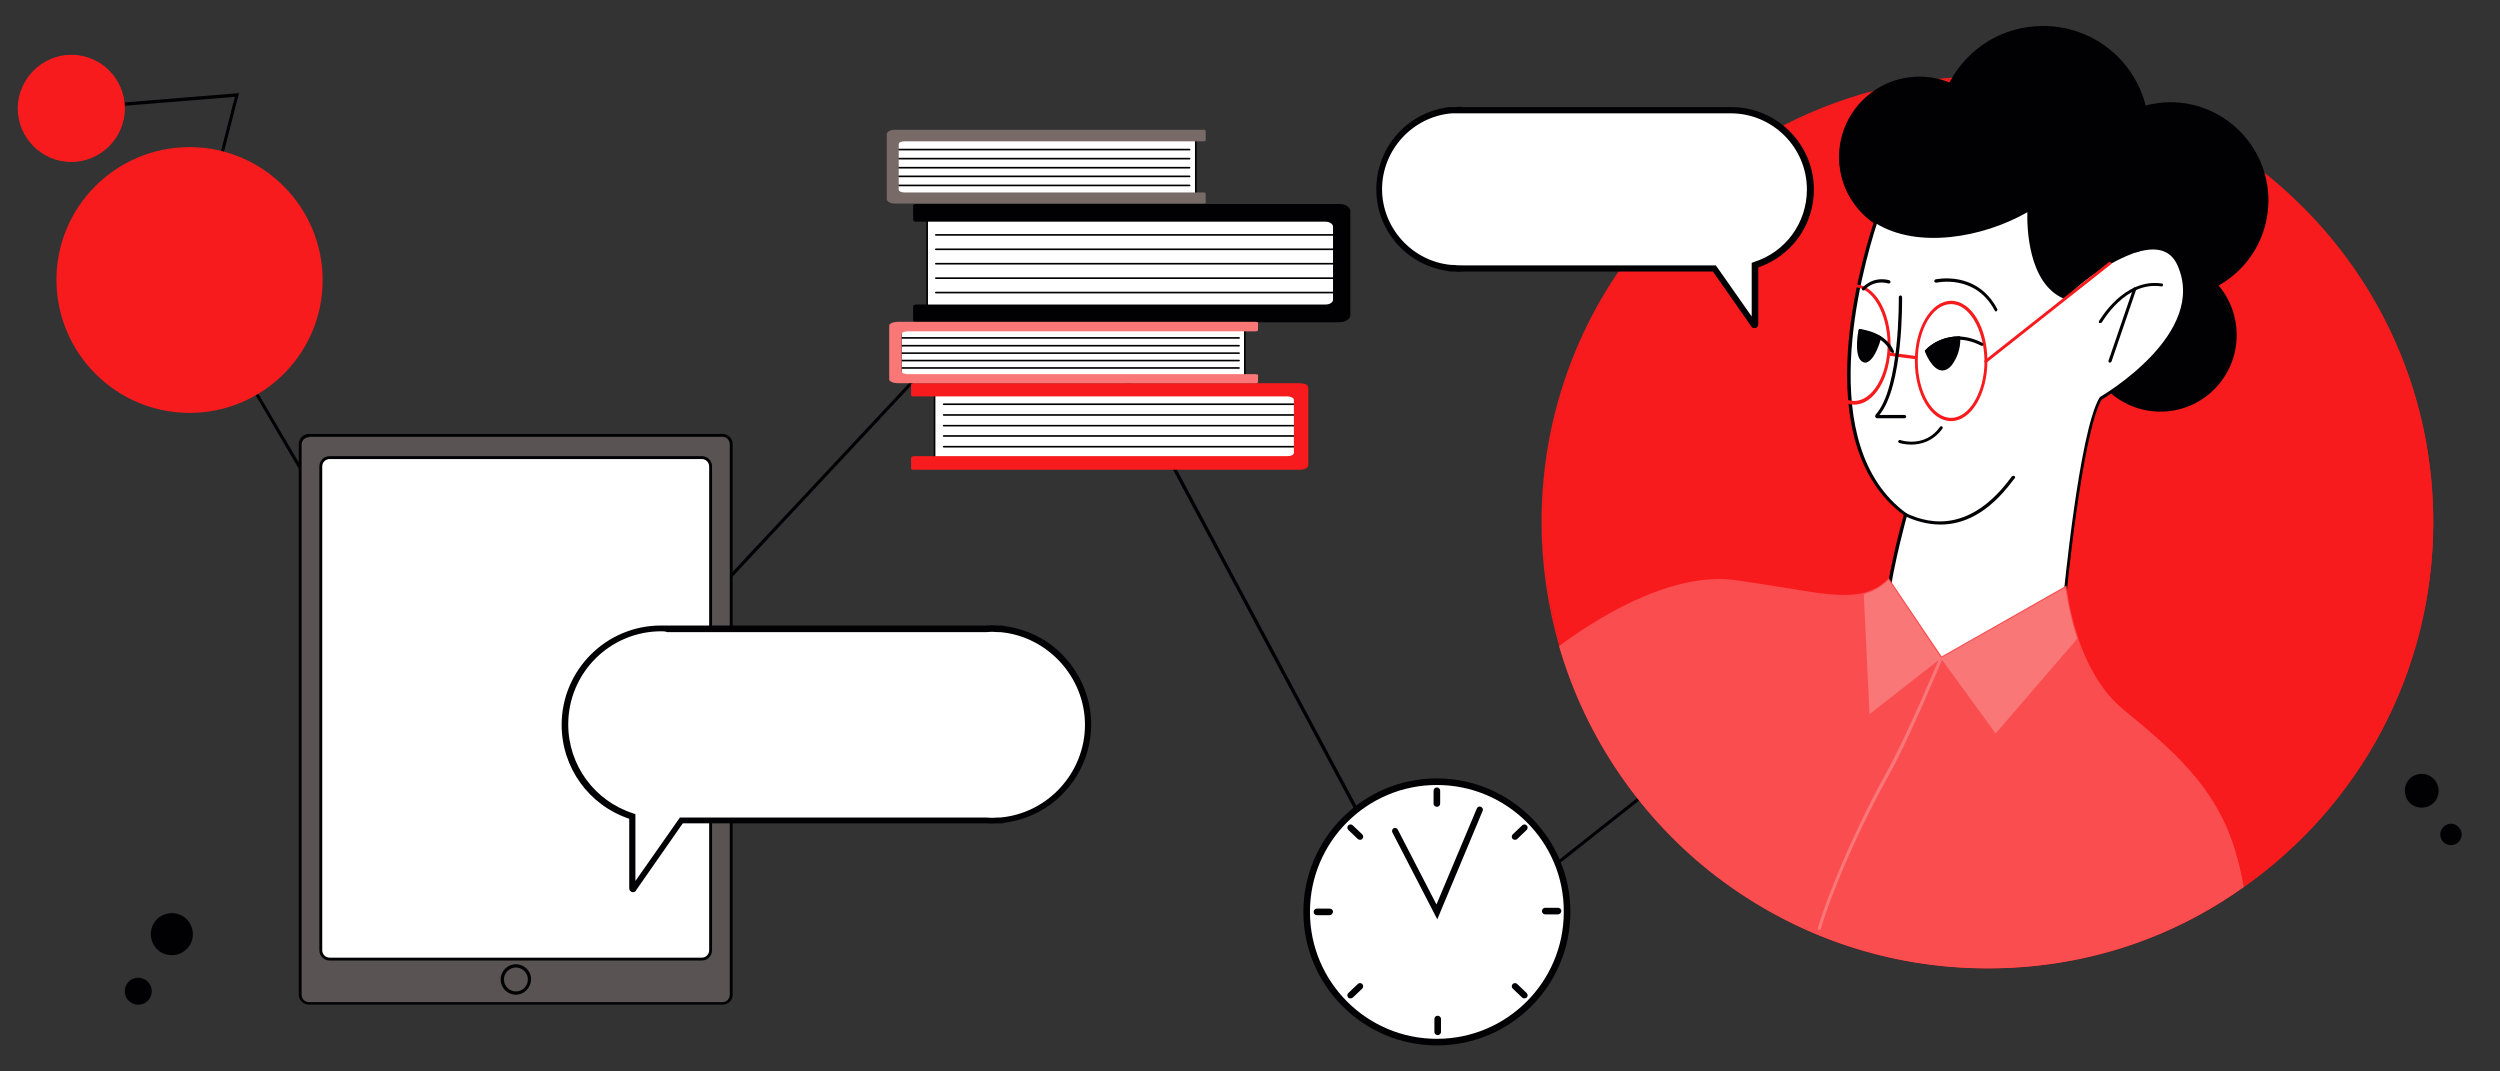 <?xml version="1.0" encoding="UTF-8"?> <!-- Generator: Adobe Illustrator 21.1.0, SVG Export Plug-In . SVG Version: 6.00 Build 0) --> <svg xmlns="http://www.w3.org/2000/svg" xmlns:xlink="http://www.w3.org/1999/xlink" id="Layer_1" x="0px" y="0px" viewBox="0 0 606.7 260" style="enable-background:new 0 0 606.7 260;" xml:space="preserve"><rect x="0" y="0" width="606.7" height="260" fill="#333333" stroke="none"/> <style type="text/css"> .st0{fill:#010103;} .st1{clip-path:url(#SVGID_2_);fill:#595453;} .st2{clip-path:url(#SVGID_2_);fill:#010103;} .st3{clip-path:url(#SVGID_2_);fill:#FFFFFF;} .st4{clip-path:url(#SVGID_2_);fill:#F71B1D;} .st5{clip-path:url(#SVGID_2_);fill:#FA4D50;} .st6{clip-path:url(#SVGID_2_);fill:#FA7778;} .st7{clip-path:url(#SVGID_2_);fill:#776A67;} </style> <polygon class="st0" points="348.4,233.3 254.6,57.7 122.7,198.9 122.4,198.5 45.6,68 57,23.5 17.4,26.7 17.3,25.9 58,22.6 46.4,67.9 122.8,197.6 254.8,56.4 255.1,56.9 348.7,232.1 489.1,121.1 489.6,121.7 "></polygon> <g> <defs> <rect id="SVGID_1_" x="-46.7" y="-20" width="700" height="300"></rect> </defs> <clipPath id="SVGID_2_"> <use xlink:href="#SVGID_1_" style="overflow:visible;"></use> </clipPath> <path class="st1" d="M175.4,243.5H75c-1.2,0-2.1-1-2.1-2.1V107.8c0-1.2,1-2.1,2.1-2.1h100.3c1.2,0,2.1,1,2.1,2.1v133.5 C177.5,242.5,176.5,243.5,175.4,243.5"></path> <path class="st2" d="M175.4,243.8H75c-1.4,0-2.5-1.1-2.5-2.5V107.8c0-1.4,1.1-2.5,2.5-2.5h100.3c1.4,0,2.5,1.1,2.5,2.5v133.5 C177.9,242.7,176.7,243.8,175.4,243.8 M75,106.1c-1,0-1.8,0.8-1.8,1.8v133.5c0,1,0.8,1.8,1.8,1.8h100.3c1,0,1.8-0.8,1.8-1.8V107.8 c0-1-0.8-1.8-1.8-1.8H75z"></path> <path class="st3" d="M170.3,232.7H80c-1.2,0-2.1-1-2.1-2.1V113.2c0-1.2,1-2.1,2.1-2.1h90.3c1.2,0,2.1,1,2.1,2.1v117.4 C172.5,231.7,171.5,232.7,170.3,232.7"></path> <path class="st2" d="M170.3,233.1H80c-1.4,0-2.5-1.1-2.5-2.5V113.2c0-1.4,1.1-2.5,2.5-2.5h90.3c1.4,0,2.5,1.1,2.5,2.5v117.4 C172.8,232,171.7,233.1,170.3,233.1 M80,111.4c-1,0-1.8,0.8-1.8,1.8v117.4c0,1,0.8,1.8,1.8,1.8h90.3c1,0,1.8-0.8,1.8-1.8V113.2 c0-1-0.8-1.8-1.8-1.8H80z"></path> <path class="st1" d="M128.5,237.7c0,1.8-1.5,3.3-3.3,3.3s-3.3-1.5-3.3-3.3c0-1.8,1.5-3.3,3.3-3.3S128.5,235.9,128.5,237.7"></path> <path class="st2" d="M125.2,241.4c-2,0-3.7-1.6-3.7-3.7c0-2,1.6-3.7,3.7-3.7c2,0,3.7,1.6,3.7,3.7 C128.8,239.7,127.2,241.4,125.2,241.4 M125.2,234.8c-1.6,0-2.9,1.3-2.9,2.9c0,1.6,1.3,2.9,2.9,2.9c1.6,0,2.9-1.3,2.9-2.9 C128.1,236.1,126.8,234.8,125.2,234.8"></path> <path class="st3" d="M242.8,152.5L242.8,152.5l-0.7-0.1c-0.5,0-0.9,0-1.4,0s-0.9,0-1.4,0h-77.5c-0.5,0-0.9,0-1.4,0 c-12.9,0-23.4,10.5-23.4,23.4c0,10.5,6.9,19.3,16.4,22.3v17.5c0,0.2,0.2,0.3,0.3,0.1l11.6-16.5h74c0.5,0,0.9,0,1.4,0s0.9,0,1.4,0 h0.7v0c11.9-1,21.3-11.1,21.3-23.3S254.8,153.5,242.8,152.5"></path> <path class="st2" d="M153.7,216.5c-0.1,0-0.2,0-0.3,0c-0.4-0.1-0.7-0.5-0.7-0.9v-16.9c-9.8-3.3-16.4-12.4-16.4-22.8 c0-13.3,10.8-24.1,24.1-24.1c0.4,0,0.9,0,1.4,0h77.5c1-0.1,1.8-0.1,2.8,0h1.4v0.1c5.7,0.7,11,3.3,14.9,7.6 c4.1,4.5,6.4,10.3,6.4,16.3c0,6.1-2.3,11.9-6.4,16.3c-3.9,4.3-9.2,6.9-14.9,7.6v0.1h-1.4c-1,0.1-1.8,0.1-2.8,0h-73.6l-11.3,16.2 C154.3,216.3,154,216.5,153.7,216.5 M160.5,153.2c-12.5,0-22.6,10.1-22.6,22.6c0,9.9,6.4,18.6,15.8,21.6l0.5,0.2v16.2l10.8-15.4 l74.4,0c1,0.1,1.7,0.1,2.7,0l0.6,0c11.6-1,20.6-10.9,20.6-22.5c0-11.6-9.1-21.5-20.6-22.5l-0.6,0c-1-0.1-1.7-0.1-2.7,0l0,0l-77.5,0 C161.4,153.2,160.9,153.2,160.5,153.2"></path> <path class="st4" d="M590.5,126.8c0,36.6-18.2,69-46,88.5c-17.6,12.3-38.9,19.6-62,19.6c-49.2,0-90.8-32.9-103.8-77.9 c-2.8-9.6-4.3-19.7-4.3-30.1c0-59.7,48.4-108.1,108.1-108.1C542.1,18.7,590.5,67.1,590.5,126.8"></path> <path class="st4" d="M482.4,235c-23.9,0-46.6-7.7-65.6-22.1c-18.4-14-32-33.9-38.4-56c-2.8-9.8-4.3-19.9-4.3-30.2 c0-28.9,11.3-56.1,31.7-76.5c20.4-20.4,47.6-31.7,76.5-31.7c28.9,0,56.1,11.3,76.5,31.7c20.4,20.4,31.7,47.6,31.7,76.5 c0,17.7-4.4,35.2-12.6,50.7c-8,15-19.6,28.1-33.5,37.9C526.3,228.3,504.8,235,482.4,235 M482.4,18.9 c-59.5,0-107.9,48.4-107.9,107.9c0,10.2,1.4,20.3,4.2,30.1c13.3,45.8,55.9,77.8,103.6,77.8c22.3,0,43.7-6.8,61.9-19.5 c28.8-20.2,46-53.2,46-88.3C590.3,67.3,541.9,18.9,482.4,18.9"></path> <path class="st2" d="M550,48.7c0-13-10.5-23.5-23.5-23.5c-2.2,0-4.3,0.3-6.3,0.9c-2.7-11.1-12.7-19.4-24.6-19.4 c-9.8,0-18.3,5.6-22.5,13.8c-2.3-1-4.8-1.5-7.5-1.5c-10.6,0-19.2,8.6-19.2,19.2c0,10.6,8.6,19.2,19.2,19.2c5.4,0,10.3-2.3,13.8-5.9 c4.4,3.7,10,5.9,16.2,5.9c3,0,5.9-0.5,8.5-1.5c1.5,4.7,4.5,8.8,8.4,11.7c-4,3.3-6.5,8.3-6.5,13.9c0,10,8.1,18.1,18.1,18.1 c10,0,18.1-8.1,18.1-18.1c0-4.7-1.8-8.9-4.7-12.1C545.1,65.3,550,57.6,550,48.7"></path> <path class="st2" d="M524.3,99.9c-10.2,0-18.5-8.3-18.5-18.5c0-5.3,2.3-10.4,6.3-13.9c-3.8-2.9-6.5-6.8-8-11.3 c-2.7,0.9-5.5,1.4-8.3,1.4c-5.9,0-11.6-2-16.2-5.8c-3.7,3.7-8.6,5.8-13.8,5.8c-10.8,0-19.5-8.8-19.5-19.5 c0-10.8,8.8-19.5,19.5-19.5c2.5,0,5,0.5,7.3,1.4c4.5-8.5,13.1-13.7,22.7-13.7c11.8,0,22,7.9,24.9,19.3c2-0.5,4-0.8,6-0.8 c13.1,0,23.8,10.7,23.8,23.8c0,8.6-4.6,16.5-12.1,20.7c2.9,3.4,4.4,7.6,4.4,12C542.8,91.6,534.5,99.9,524.3,99.9 M504.5,55.3 l0.1,0.4c1.5,4.6,4.3,8.6,8.3,11.5l0.4,0.3l-0.4,0.3c-4,3.4-6.4,8.4-6.4,13.6c0,9.8,8,17.8,17.8,17.8c9.8,0,17.8-8,17.8-17.8 c0-4.4-1.6-8.6-4.6-11.9l-0.3-0.4l0.4-0.2c7.5-4,12.1-11.8,12.1-20.3c0-12.7-10.4-23.1-23.1-23.1c-2.1,0-4.2,0.3-6.2,0.8l-0.4,0.1 l-0.1-0.4c-2.7-11.2-12.7-19.1-24.2-19.1c-9.4,0-17.9,5.2-22.2,13.6l-0.2,0.3l-0.3-0.1c-2.3-1-4.8-1.5-7.4-1.5 c-10.4,0-18.8,8.4-18.8,18.8c0,10.4,8.4,18.8,18.8,18.8c5.2,0,10-2,13.5-5.8l0.2-0.3l0.3,0.2c4.5,3.7,10.1,5.8,16,5.8 c2.9,0,5.7-0.5,8.4-1.5L504.5,55.3z"></path> <path class="st3" d="M509.8,96.7c-5,8.4-8.8,49.5-8.8,49.5s-11.2,18.9-26.9,21.5c-15.7,2.6-16.4-20.2-16.1-21.7 c1.5-10.3,4.5-21.1,4.5-21.1c-22.7-16.6-11.5-58-7.2-71.1c0.8-2.6,1.4-4,1.4-4s9-20.2,25.2-22.8c38.1-6.1,36.6,33.9,36.6,33.9 c0.3-0.1,0.7-0.2,1-0.3c0,0,0,0,0,0c3.9-0.9,7.3-0.3,9.1,3.4C536.7,81.3,509.8,96.7,509.8,96.7"></path> <path class="st2" d="M471.7,168.3c-3.1,0-5.8-1.1-8-3.2c-6-5.9-6.3-18-6.2-19.2c1.3-9.3,4-19.2,4.5-20.9 c-9.7-7.2-14.3-19.7-13.7-37c0.5-14,4.3-27.5,6.5-34.3c0.8-2.5,1.4-4,1.4-4.1c0.1-0.2,9.3-20.5,25.5-23.1c11.1-1.8,20,0.2,26.3,5.8 c10.2,9,10.7,24.9,10.7,28c0.2,0,0.3-0.1,0.5-0.1c0,0,0.1,0,0.1,0c4.7-1.1,7.9,0.1,9.5,3.6c3.4,7.2,1.2,15.3-6.4,23.3 c-5.3,5.6-11.6,9.4-12.4,9.9c-4.8,8.4-8.7,48.9-8.7,49.3l0,0.1l0,0.1c-0.1,0.2-11.5,19.1-27.2,21.7 C473.3,168.2,472.5,168.3,471.7,168.3 M457,49.9c0,0-0.6,1.5-1.4,4c-4,12.4-15.5,54.2,7.1,70.7l0.2,0.2l-0.1,0.3 c0,0.1-3.1,10.9-4.5,21c-0.2,1.1,0.2,12.9,5.9,18.5c2.6,2.5,5.8,3.4,9.8,2.8c14.9-2.4,25.8-20,26.6-21.3c0.3-2.6,4-41.3,8.9-49.6 l0.1-0.1l0.1-0.1c0.3-0.2,26.5-15.4,18.6-32.2c-1.5-3.1-4.4-4.2-8.6-3.2l0,0l-0.1,0c-0.3,0.1-0.6,0.2-1,0.3l-0.5,0.1l0-0.5 c0-0.2,0.6-18.2-10.4-27.9c-6.2-5.5-14.8-7.4-25.7-5.6C466.1,29.8,457.1,49.7,457,49.9 M501,146.2L501,146.2L501,146.2z"></path> <path class="st2" d="M519.4,60.6C508.5,64,501,72.1,501,72.1c-9.7-4.1-8.6-21.3-8.6-21.3c-11.4,6.7-27.5,9.1-37.1,3 c0.8-2.6,1.4-4,1.4-4s9-20.2,25.2-22.8c38.1-6.1,36.6,33.9,36.6,33.9C518.7,60.7,519,60.6,519.4,60.6"></path> <path class="st2" d="M501.1,72.6l-0.2-0.1c-8.8-3.7-9-17.6-8.9-21c-10.8,6.2-26.8,9-36.9,2.6l-0.2-0.2l0.1-0.3 c0.8-2.5,1.4-4,1.4-4.1c0.1-0.2,9.3-20.5,25.5-23.1c11.1-1.8,20,0.2,26.3,5.8c10.2,9,10.7,24.9,10.7,28c0.2-0.1,0.4-0.1,0.5-0.1 l0.2,0.7c-10.7,3.4-18.2,11.4-18.2,11.5L501.1,72.6z M492.8,50.1l0,0.7c0,0.2-0.9,16.7,8.1,20.8c1.2-1.2,7.9-7.8,17.1-11 c0-2,0-18.5-10.4-27.7c-6.2-5.5-14.8-7.4-25.7-5.6c-15.8,2.5-24.8,22.4-24.9,22.6c0,0-0.5,1.4-1.3,3.7c10.1,6.1,25.9,3.1,36.5-3.1 L492.8,50.1z"></path> <path class="st4" d="M450,98.2c-4.9,0-8.8-6.5-8.8-14.6s4-14.6,8.8-14.6c4.9,0,8.8,6.5,8.8,14.6S454.8,98.2,450,98.2 M450,69.7 c-4.5,0-8.1,6.2-8.1,13.8c0,7.6,3.6,13.8,8.1,13.8c4.4,0,8.1-6.2,8.1-13.8C458,76,454.4,69.7,450,69.7"></path> <path class="st4" d="M473.5,102.2c-4.9,0-8.8-6.5-8.8-14.6s4-14.6,8.8-14.6c4.9,0,8.8,6.5,8.8,14.6S478.3,102.2,473.5,102.2 M473.5,73.8c-4.5,0-8.1,6.2-8.1,13.8c0,7.6,3.6,13.8,8.1,13.8c4.4,0,8.1-6.2,8.1-13.8C481.5,80,477.9,73.8,473.5,73.8"></path> <rect x="461.3" y="82.8" transform="matrix(0.131 -0.991 0.991 0.131 315.966 532.64)" class="st4" width="0.8" height="6.8"></rect> <path class="st4" d="M481.9,88c-0.1,0-0.2,0-0.3-0.1c-0.1-0.2-0.1-0.4,0.1-0.5l30.1-23.8c0.2-0.1,0.4-0.1,0.5,0.1 c0.1,0.2,0.1,0.4-0.1,0.5l-30.1,23.8C482.1,87.9,482,88,481.9,88"></path> <path class="st2" d="M462.2,101.5h-6.6c-0.2,0-0.4-0.1-0.5-0.3c-0.1-0.2,0-0.4,0.1-0.6c5.9-6.5,5.6-28.2,5.6-28.5 c0-0.2,0.2-0.4,0.4-0.4h0c0.2,0,0.4,0.2,0.4,0.4c0,0.9,0.3,21.5-5.5,28.6h6.1c0.2,0,0.4,0.2,0.4,0.4 C462.6,101.3,462.4,101.5,462.2,101.5"></path> <path class="st2" d="M463.8,107.9c-1.7,0-2.8-0.4-2.9-0.4c-0.2-0.1-0.3-0.3-0.2-0.5c0.1-0.2,0.3-0.3,0.5-0.2c0.2,0.1,6,1.9,9.6-3.2 c0.1-0.2,0.4-0.2,0.5-0.1c0.2,0.1,0.2,0.4,0.1,0.5C469.1,107.2,466,107.9,463.8,107.9"></path> <path class="st2" d="M467.5,85.6c-0.1,0-0.2,0-0.2-0.1c-0.2-0.1-0.2-0.4,0-0.5c0.1-0.1,5.3-6.1,13.8-1.8c0.2,0.1,0.3,0.3,0.2,0.5 c-0.1,0.2-0.3,0.3-0.5,0.2c-7.9-4-12.7,1.4-12.9,1.6C467.7,85.5,467.6,85.6,467.5,85.6"></path> <path class="st2" d="M475.4,82c0,0,0.3,2.7-1.5,5.6c-3.4,5.4-6.4-2.4-6.4-2.4S469.9,82.2,475.4,82"></path> <path class="st2" d="M471.4,89.9c-0.1,0-0.1,0-0.2,0c-2.4-0.2-4-4.4-4-4.5l-0.1-0.2l0.1-0.2c0.1-0.1,2.5-3.1,8.1-3.4l0.4,0l0,0.4 c0,0.1,0.3,2.9-1.5,5.8C473.4,89.2,472.4,89.9,471.4,89.9 M468,85.3c0.5,1.2,1.8,3.7,3.3,3.8c0.8,0.1,1.5-0.5,2.3-1.7 c1.3-2.1,1.4-4.2,1.4-5C470.7,82.7,468.5,84.7,468,85.3"></path> <path class="st2" d="M459.2,85.6c-0.1,0-0.3-0.1-0.4-0.2c-1.7-4.1-7.4-4.8-7.4-4.8c-0.2,0-0.4-0.2-0.3-0.4c0-0.2,0.2-0.4,0.4-0.3 c0.3,0,6.2,0.7,8.1,5.3c0.1,0.2,0,0.4-0.2,0.5C459.3,85.6,459.3,85.6,459.2,85.6"></path> <path class="st2" d="M451.6,80.2c-0.1,0-0.1,0-0.2,0.1c-0.2,0.9-1,6.5,0.9,7.2c2,0.7,3.6-4.7,3.9-5.5c0-0.1,0-0.1-0.1-0.2 L451.6,80.2z"></path> <path class="st2" d="M452.7,88c-0.2,0-0.3,0-0.5-0.1c-2.2-0.8-1.5-6.1-1.2-7.7c0-0.1,0.1-0.3,0.2-0.3c0.1-0.1,0.3-0.1,0.4,0 l4.6,1.6c0.3,0.1,0.4,0.4,0.3,0.6c-0.3,1.1-1.5,4.9-3.2,5.7C453.2,87.9,453,88,452.7,88 M451.8,80.6c-0.5,2.9-0.4,6.1,0.7,6.5 c0.2,0.1,0.4,0.1,0.6,0c1.1-0.5,2.1-3,2.7-5L451.8,80.6z M455.9,81.9C455.9,81.9,455.9,81.9,455.9,81.9 C455.9,81.9,455.9,81.9,455.9,81.9"></path> <path class="st2" d="M484.4,75.6c-0.1,0-0.3-0.1-0.3-0.2c-4.7-9-14.1-6.8-14.2-6.8c-0.2,0-0.4-0.1-0.5-0.3c0-0.2,0.1-0.4,0.3-0.5 c0.1,0,10-2.3,15,7.2c0.1,0.2,0,0.4-0.2,0.5C484.5,75.6,484.5,75.6,484.4,75.6"></path> <path class="st2" d="M452.2,70.5c-0.1,0-0.2,0-0.2-0.1c-0.2-0.1-0.2-0.4-0.1-0.5c0,0,2.4-3,6.6-1.9c0.2,0.1,0.3,0.3,0.3,0.5 c-0.1,0.2-0.3,0.3-0.5,0.3c-3.7-1-5.8,1.5-5.8,1.6C452.4,70.4,452.3,70.5,452.2,70.5"></path> <path class="st3" d="M488.6,115.9c-0.4,0.1-10.2,16.8-26.2,9"></path> <path class="st2" d="M470.9,127.3c-3.2,0-6.2-0.9-8.7-2.1c-0.2-0.1-0.3-0.3-0.2-0.5c0.1-0.2,0.3-0.3,0.5-0.2 c6.4,3.1,15.9,4.2,25.3-8.3c0.4-0.6,0.5-0.7,0.7-0.7c0.2-0.1,0.4,0,0.5,0.2c0.1,0.2,0,0.3-0.1,0.4c-0.1,0.1-0.2,0.3-0.4,0.5 C482.4,124.8,476.3,127.3,470.9,127.3 M488.7,116.2L488.7,116.2L488.7,116.2z"></path> <path class="st3" d="M509.7,78c0,0,5.7-10.3,14.8-8.9"></path> <path class="st2" d="M509.7,78.4c-0.1,0-0.1,0-0.2,0c-0.2-0.1-0.2-0.3-0.1-0.5c0.1-0.1,6-10.5,15.2-9.1c0.2,0,0.4,0.2,0.3,0.4 c0,0.2-0.2,0.4-0.4,0.3c-8.7-1.3-14.3,8.6-14.4,8.7C510,78.3,509.9,78.4,509.7,78.4"></path> <line class="st3" x1="512" y1="87.6" x2="518" y2="70.1"></line> <path class="st2" d="M512,88c0,0-0.1,0-0.1,0c-0.2-0.1-0.3-0.3-0.2-0.5l6-17.5c0.1-0.2,0.3-0.3,0.5-0.2c0.2,0.1,0.3,0.3,0.2,0.5 l-6,17.5C512.3,87.9,512.2,88,512,88"></path> <path class="st5" d="M544.4,215.3c-17.6,12.3-38.9,19.6-62,19.6c-49.2,0-90.8-32.9-103.8-77.9c7.7-5.8,26.4-18.2,42.6-15.9 c15.5,2.1,24.6,4.7,31,3.1c2.3-0.6,4.3-1.6,6.1-3.4l12.8,19l30.2-17.1c0,0,0.5,5.7,2.8,12.4c2,6,5.4,12.8,10.9,17.3 c11.8,9.7,22.4,18.4,27.3,34.2C543.2,209.4,543.9,212.3,544.4,215.3"></path> <path class="st5" d="M482.4,235c-23.9,0-46.6-7.7-65.6-22.1c-18.4-14-32-33.9-38.4-56l0-0.1l0.1-0.1c7.4-5.5,26.4-18.2,42.7-15.9 c4.4,0.6,8.4,1.3,11.8,1.8c8.8,1.5,14.6,2.4,19.2,1.3c2.3-0.6,4.2-1.6,6-3.4l0.2-0.2l0.1,0.2l12.7,18.8l30.3-17.2l0,0.3 c0,0.1,0.6,5.7,2.8,12.4c2.6,7.6,6.2,13.4,10.8,17.2l0.1,0.1c11.5,9.5,22.4,18.4,27.2,34.2c0.8,2.6,1.5,5.6,2.1,8.8l0,0.1l-0.1,0.1 C526.3,228.3,504.8,235,482.4,235 M378.8,157c13.3,45.7,55.9,77.7,103.6,77.7c22.3,0,43.6-6.7,61.8-19.5c-0.6-3.1-1.3-6-2.1-8.6 c-4.8-15.7-15.1-24.2-27.1-34l-0.1-0.1c-4.7-3.8-8.3-9.7-10.9-17.4c-2-5.9-2.7-11-2.8-12.2L471.1,160l-12.8-19 c-1.8,1.7-3.7,2.7-6,3.3c-4.7,1.1-10.5,0.2-19.3-1.3c-3.5-0.6-7.4-1.2-11.8-1.8C405,139,386.3,151.4,378.8,157"></path> <path class="st6" d="M458.3,140.7l12.8,19l-17.4,13.6l-1.4-29.1C454.5,143.6,456.5,142.5,458.3,140.7"></path> <path class="st6" d="M504.1,155l-19.8,23l-13.3-18.3l30.2-17.1C501.3,142.6,501.9,148.3,504.1,155"></path> <path class="st6" d="M441.9,225.6l-0.8,0c0.1-1.4,6.1-19.1,16.8-38.3c5-9,12.7-27.5,12.8-27.7l0.7,0.3c-0.1,0.2-7.8,18.8-12.8,27.8 C448.1,206.4,441.9,224.3,441.9,225.6"></path> <path class="st4" d="M78.1,67.9C78.1,85.6,63.7,100,46,100c-17.7,0-32.1-14.4-32.1-32.1S28.3,35.9,46,35.9 C63.7,35.9,78.1,50.2,78.1,67.9"></path> <path class="st4" d="M46,100.2c-17.8,0-32.3-14.5-32.3-32.3S28.2,35.7,46,35.7s32.3,14.5,32.3,32.3S63.8,100.2,46,100.2 M46,36 c-17.6,0-31.9,14.3-31.9,31.9S28.4,99.8,46,99.8c17.6,0,31.9-14.3,31.9-31.9S63.6,36,46,36"></path> <path class="st4" d="M30.2,26.3c0,7.1-5.8,12.9-12.9,12.9S4.5,33.4,4.5,26.3c0-7.1,5.8-12.9,12.9-12.9S30.2,19.2,30.2,26.3"></path> <path class="st4" d="M17.3,39.3c-7.2,0-13-5.9-13-13s5.9-13,13-13c7.2,0,13,5.9,13,13S24.5,39.3,17.3,39.3 M17.3,13.6 c-7,0-12.7,5.7-12.7,12.7c0,7,5.7,12.7,12.7,12.7c7,0,12.7-5.7,12.7-12.7C30,19.3,24.3,13.6,17.3,13.6"></path> <path class="st3" d="M380.3,221.3c0,17.5-14.1,31.6-31.6,31.6c-17.5,0-31.6-14.1-31.6-31.6c0-17.5,14.1-31.6,31.6-31.6 C366.2,189.7,380.3,203.9,380.3,221.3"></path> <path class="st2" d="M348.7,253.7c-17.8,0-32.4-14.5-32.4-32.4c0-17.8,14.5-32.4,32.4-32.4c17.8,0,32.4,14.5,32.4,32.4 C381.1,239.2,366.6,253.7,348.7,253.7 M348.7,190.5c-17,0-30.8,13.8-30.8,30.8c0,17,13.8,30.8,30.8,30.8c17,0,30.8-13.8,30.8-30.8 C379.6,204.3,365.7,190.5,348.7,190.5"></path> <polyline class="st3" points="338.6,201.7 348.7,221.3 359.2,196.5 "></polyline> <path class="st2" d="M348.8,223.1L337.9,202c-0.2-0.4,0-0.8,0.3-1c0.4-0.2,0.8,0,1,0.3l9.4,18.2l9.8-23.3c0.2-0.4,0.6-0.6,1-0.4 c0.4,0.2,0.6,0.6,0.4,1L348.8,223.1z"></path> <path class="st2" d="M348.7,195.8c-0.4,0-0.8-0.3-0.8-0.8v-3.1c0-0.4,0.3-0.8,0.8-0.8c0.4,0,0.8,0.3,0.8,0.8v3.1 C349.5,195.5,349.1,195.8,348.7,195.8"></path> <path class="st2" d="M348.9,251.2c-0.4,0-0.8-0.3-0.8-0.8v-3.1c0-0.4,0.3-0.8,0.8-0.8c0.4,0,0.8,0.3,0.8,0.8v3.1 C349.7,250.9,349.3,251.2,348.9,251.2"></path> <path class="st2" d="M378.1,221.9h-3.1c-0.4,0-0.8-0.3-0.8-0.8c0-0.4,0.3-0.8,0.8-0.8h3.1c0.4,0,0.8,0.3,0.8,0.8 C378.9,221.5,378.5,221.9,378.1,221.9"></path> <path class="st2" d="M322.7,222.1h-3.1c-0.4,0-0.8-0.3-0.8-0.8c0-0.4,0.3-0.8,0.8-0.8h3.1c0.4,0,0.8,0.3,0.8,0.8 C323.4,221.7,323.1,222.1,322.7,222.1"></path> <line class="st3" x1="369.9" y1="200.9" x2="367.6" y2="203.1"></line> <path class="st2" d="M367.6,203.8c-0.2,0-0.4-0.1-0.5-0.2c-0.3-0.3-0.3-0.8,0-1.1l2.3-2.2c0.3-0.3,0.8-0.3,1.1,0 c0.3,0.3,0.3,0.8,0,1.1l-2.3,2.2C368,203.8,367.8,203.8,367.6,203.8"></path> <line class="st3" x1="330" y1="239.3" x2="327.7" y2="241.5"></line> <path class="st2" d="M327.7,242.3c-0.2,0-0.4-0.1-0.5-0.2c-0.3-0.3-0.3-0.8,0-1.1l2.3-2.2c0.3-0.3,0.8-0.3,1.1,0 c0.3,0.3,0.3,0.8,0,1.1l-2.3,2.2C328.1,242.2,327.9,242.3,327.7,242.3"></path> <line class="st3" x1="327.7" y1="200.9" x2="330" y2="203.1"></line> <path class="st2" d="M330,203.8c-0.2,0-0.4-0.1-0.5-0.2l-2.3-2.2c-0.3-0.3-0.3-0.8,0-1.1c0.3-0.3,0.8-0.3,1.1,0l2.3,2.2 c0.3,0.3,0.3,0.8,0,1.1C330.4,203.8,330.2,203.8,330,203.8"></path> <line class="st3" x1="367.6" y1="239.3" x2="369.9" y2="241.5"></line> <path class="st2" d="M369.9,242.3c-0.2,0-0.4-0.1-0.5-0.2l-2.3-2.2c-0.3-0.3-0.3-0.8,0-1.1c0.3-0.3,0.8-0.3,1.1,0l2.3,2.2 c0.3,0.3,0.3,0.8,0,1.1C370.3,242.2,370.1,242.3,369.9,242.3"></path> <path class="st3" d="M226.9,93.8h88.9c0.7,0,1.3,0.6,1.3,1.3v15.2c0,0.7-0.6,1.3-1.3,1.3h-88.9V93.8z"></path> <path class="st2" d="M315.7,111.7h-89.1V93.6h89.1c0.8,0,1.4,0.6,1.4,1.4v15.2C317.2,111.1,316.5,111.7,315.7,111.7 M227,111.4 h88.7c0.6,0,1.1-0.5,1.1-1.1V95c0-0.6-0.5-1.1-1.1-1.1H227V111.4z"></path> <path class="st2" d="M314.8,108.6H229c-0.1,0-0.2-0.1-0.2-0.2c0-0.1,0.1-0.2,0.2-0.2h85.8c0.1,0,0.2,0.1,0.2,0.2 C315,108.5,314.9,108.6,314.8,108.6"></path> <path class="st2" d="M314.8,106H229c-0.1,0-0.2-0.1-0.2-0.2c0-0.1,0.1-0.2,0.2-0.2h85.8c0.1,0,0.2,0.1,0.2,0.2 C315,105.9,314.9,106,314.8,106"></path> <path class="st2" d="M314.8,103.5H229c-0.1,0-0.2-0.1-0.2-0.2s0.1-0.2,0.2-0.2h85.8c0.1,0,0.2,0.1,0.2,0.2S314.9,103.5,314.8,103.5 "></path> <path class="st2" d="M314.8,100.9H229c-0.1,0-0.2-0.1-0.2-0.2c0-0.1,0.1-0.2,0.2-0.2h85.8c0.1,0,0.2,0.1,0.2,0.2 C315,100.8,314.9,100.9,314.8,100.9"></path> <path class="st2" d="M314.8,98.3H229c-0.1,0-0.2-0.1-0.2-0.2c0-0.1,0.1-0.2,0.2-0.2h85.8c0.1,0,0.2,0.1,0.2,0.2 C315,98.3,314.9,98.3,314.8,98.3"></path> <path class="st4" d="M221.1,111.1v2.6c0,0.2,0.3,0.3,0.6,0.3h89.1h4.4c1.8,0,2.3-0.6,2.3-1.2V94.2c0-0.7-0.5-1.2-2.3-1.2h-4.4 h-89.1c-0.3,0-0.6,0.1-0.6,0.3v2.6c0,0.2,0.3,0.3,0.6,0.3h90.7c0.9,0,1.6,0.4,1.6,0.8v12.9c0,0.5-0.7,0.8-1.6,0.8h-90.7 C221.4,110.8,221.1,110.9,221.1,111.1"></path> <path class="st3" d="M225,77h100.8c0.9,0-1.9-0.7-1.9-1.6V54.3c0-0.9,2.7-1.6,1.9-1.6H225V77z"></path> <path class="st2" d="M325.8,77.2h-101V52.6h101c0.1,0,0.3,0,0.4,0.2c0,0.2-0.1,0.3-0.6,0.5c-0.5,0.2-1.4,0.7-1.4,1.1v21.1 c0,0.4,1,0.9,1.4,1.1c0.5,0.2,0.6,0.3,0.6,0.5C326.1,77.2,325.9,77.2,325.8,77.2 M225.2,76.8h100.1c-0.7-0.3-1.6-0.8-1.6-1.4V54.3 c0-0.6,0.9-1.1,1.6-1.4H225.2V76.8z"></path> <path class="st2" d="M324.5,57.2h-97.4c-0.1,0-0.2-0.1-0.2-0.2c0-0.1,0.1-0.2,0.2-0.2h97.4c0.1,0,0.2,0.1,0.2,0.2 C324.7,57.2,324.6,57.2,324.5,57.2"></path> <path class="st2" d="M324.5,60.7h-97.4c-0.1,0-0.2-0.1-0.2-0.2c0-0.1,0.1-0.2,0.2-0.2h97.4c0.1,0,0.2,0.1,0.2,0.2 C324.7,60.7,324.6,60.7,324.5,60.7"></path> <path class="st2" d="M324.5,64.2h-97.4c-0.1,0-0.2-0.1-0.2-0.2c0-0.1,0.1-0.2,0.2-0.2h97.4c0.1,0,0.2,0.1,0.2,0.2 C324.7,64.1,324.6,64.2,324.5,64.2"></path> <path class="st2" d="M324.5,67.7h-97.4c-0.1,0-0.2-0.1-0.2-0.2c0-0.1,0.1-0.2,0.2-0.2h97.4c0.1,0,0.2,0.1,0.2,0.2 C324.7,67.6,324.6,67.7,324.5,67.7"></path> <path class="st2" d="M324.5,71.2h-97.4c-0.1,0-0.2-0.1-0.2-0.2c0-0.1,0.1-0.2,0.2-0.2h97.4c0.1,0,0.2,0.1,0.2,0.2 C324.7,71.1,324.6,71.2,324.5,71.2"></path> <path class="st2" d="M221.6,53.4v-3.5c0-0.2,0.3-0.4,0.7-0.4h101.2h1.6c1.4,0,2.6,0.8,2.6,1.7v25.3c0,0.9-1.2,1.7-2.6,1.7h-1.6 H222.3c-0.4,0-0.7-0.2-0.7-0.4v-3.5c0-0.2,0.3-0.4,0.7-0.4h99.4c1,0,1.8-0.5,1.8-1.2V55c0-0.6-0.8-1.2-1.8-1.2h-99.4 C221.9,53.8,221.6,53.6,221.6,53.4"></path> <path class="st3" d="M302.1,92.4h-85.8c-0.6,0,2.4-0.5,2.4-1V80.9c0-0.6-3-1-2.4-1h85.8V92.4z"></path> <path class="st2" d="M302.3,92.6h-86c-0.2,0-0.2-0.1-0.3-0.2c0-0.2,0.1-0.2,0.6-0.3c1.5-0.4,1.8-0.6,1.9-0.7l0-10.5 c0-0.1-0.4-0.3-1.9-0.7c-0.5-0.1-0.6-0.2-0.6-0.3c0-0.1,0.1-0.2,0.3-0.2h86V92.6z M217.5,92.2l84.4,0V80h-84.4 c0.9,0.3,1.3,0.5,1.3,0.8v10.5C218.8,91.7,218.4,92,217.5,92.2"></path> <path class="st2" d="M300.7,82.2H218c-0.1,0-0.2-0.1-0.2-0.2c0-0.1,0.1-0.2,0.2-0.2h82.7c0.1,0,0.2,0.1,0.2,0.2 C300.9,82.2,300.8,82.2,300.7,82.2"></path> <path class="st2" d="M300.7,84.1H218c-0.1,0-0.2-0.1-0.2-0.2c0-0.1,0.1-0.2,0.2-0.2h82.7c0.1,0,0.2,0.1,0.2,0.2 C300.9,84,300.8,84.1,300.7,84.1"></path> <path class="st2" d="M300.7,85.9H218c-0.1,0-0.2-0.1-0.2-0.2c0-0.1,0.1-0.2,0.2-0.2h82.7c0.1,0,0.2,0.1,0.2,0.2 C300.9,85.8,300.8,85.9,300.7,85.9"></path> <path class="st2" d="M300.7,87.7H218c-0.1,0-0.2-0.1-0.2-0.2c0-0.1,0.1-0.2,0.2-0.2h82.7c0.1,0,0.2,0.1,0.2,0.2 C300.9,87.6,300.8,87.7,300.7,87.7"></path> <path class="st2" d="M300.7,89.5H218c-0.1,0-0.2-0.1-0.2-0.2c0-0.1,0.1-0.2,0.2-0.2h82.7c0.1,0,0.2,0.1,0.2,0.2 C300.9,89.4,300.8,89.5,300.7,89.5"></path> <path class="st6" d="M305.3,80.1v-1.8c0-0.1-0.3-0.2-0.6-0.2h-85.9h-0.8c-1.2,0-2.2,0.4-2.2,0.9v13.1c0,0.5,1,0.9,2.2,0.9h0.8h85.9 c0.3,0,0.6-0.1,0.6-0.2v-1.8c0-0.1-0.3-0.2-0.6-0.2h-84.4c-0.8,0-1.5-0.3-1.5-0.6V81c0-0.3,0.7-0.6,1.5-0.6h84.4 C305.1,80.4,305.3,80.3,305.3,80.1"></path> <path class="st3" d="M290.2,48.7h-71.8c-0.6,0-1-0.5-1-1v-13c0-0.6,0.5-1,1-1h71.8V48.7z"></path> <path class="st2" d="M290.4,48.9h-72c-0.7,0-1.2-0.6-1.2-1.2v-13c0-0.7,0.6-1.2,1.2-1.2h72V48.9z M218.4,33.9 c-0.5,0-0.9,0.4-0.9,0.9v13c0,0.5,0.4,0.9,0.9,0.9H290V33.9H218.4z"></path> <path class="st2" d="M288.7,36.5h-71.3c-0.1,0-0.2-0.1-0.2-0.2c0-0.1,0.1-0.2,0.2-0.2h71.3c0.1,0,0.2,0.1,0.2,0.2 C288.9,36.4,288.8,36.5,288.7,36.5"></path> <path class="st2" d="M288.7,38.7h-71.3c-0.1,0-0.2-0.1-0.2-0.2c0-0.1,0.1-0.2,0.2-0.2h71.3c0.1,0,0.2,0.1,0.2,0.2 C288.9,38.6,288.8,38.7,288.7,38.7"></path> <path class="st2" d="M288.7,40.9h-71.3c-0.1,0-0.2-0.1-0.2-0.2c0-0.1,0.1-0.2,0.2-0.2h71.3c0.1,0,0.2,0.1,0.2,0.2 C288.9,40.8,288.8,40.9,288.7,40.9"></path> <path class="st2" d="M288.7,43h-71.3c-0.1,0-0.2-0.1-0.2-0.2s0.1-0.2,0.2-0.2h71.3c0.1,0,0.2,0.1,0.2,0.2S288.8,43,288.7,43"></path> <path class="st2" d="M288.7,45.2h-71.3c-0.1,0-0.2-0.1-0.2-0.2c0-0.1,0.1-0.2,0.2-0.2h71.3c0.1,0,0.2,0.1,0.2,0.2 C288.9,45.1,288.8,45.2,288.7,45.2"></path> <path class="st7" d="M292.6,34v-2.2c0-0.2-0.2-0.3-0.5-0.3h-74h-1c-1.1,0-1.9,0.5-1.9,1.1v15.7c0,0.6,0.9,1.1,1.9,1.1h1h74 c0.3,0,0.5-0.1,0.5-0.3V47c0-0.2-0.2-0.3-0.5-0.3h-72.7c-0.7,0-1.3-0.3-1.3-0.7V35c0-0.4,0.6-0.7,1.3-0.7h72.7 C292.4,34.3,292.6,34.2,292.6,34"></path> <path class="st2" d="M43.9,231.3c-2.5,1.2-5.6,0.2-6.8-2.4c-1.2-2.5-0.2-5.6,2.4-6.8c2.5-1.2,5.6-0.2,6.8,2.4 C47.5,227,46.5,230.1,43.9,231.3"></path> <path class="st2" d="M35,243.5c-1.6,0.8-3.6,0.1-4.4-1.5c-0.8-1.6-0.1-3.6,1.5-4.4c1.6-0.8,3.6-0.1,4.4,1.5 C37.3,240.7,36.6,242.7,35,243.5"></path> <path class="st2" d="M591.8,191.9c0,2.3-1.8,4.1-4.1,4.1c-2.3,0-4.1-1.8-4.1-4.1c0-2.3,1.8-4.1,4.1-4.1 C589.9,187.8,591.8,189.6,591.8,191.9"></path> <path class="st2" d="M597.4,202.5c0,1.5-1.2,2.6-2.6,2.6c-1.5,0-2.6-1.2-2.6-2.6s1.2-2.6,2.6-2.6 C596.2,199.9,597.4,201.1,597.4,202.5"></path> <path class="st3" d="M352.2,26.8L352.2,26.8l0.5,0c0.4,0,0.8,0,1.2,0c0.4,0,0.8,0,1.1,0h63.9c0.4,0,0.8,0,1.1,0 c10.6,0,19.2,8.6,19.2,19.2c0,8.6-5.7,15.9-13.5,18.4v14.4c0,0.1-0.2,0.2-0.3,0.1L416,65.2h-61c-0.4,0-0.8,0-1.1,0 c-0.4,0-0.8,0-1.2,0h-0.5v0c-9.8-0.9-17.6-9.1-17.6-19.2C334.6,35.9,342.4,27.6,352.2,26.8"></path> <path class="st2" d="M425.7,79.6c-0.3,0-0.6-0.1-0.7-0.4l-9.3-13.3h-60.5c-0.9,0.1-1.5,0.1-2.3,0h-1.3v-0.1 c-4.7-0.6-9-2.8-12.3-6.3c-3.4-3.7-5.3-8.5-5.3-13.6c0-5,1.9-9.9,5.3-13.6c3.2-3.5,7.6-5.7,12.3-6.3V26h1.3c0.9-0.1,1.5-0.1,2.3,0 h63.8c0.4,0,0.8,0,1.2,0c11,0,20,9,20,20c0,8.6-5.4,16.1-13.5,18.9v13.8c0,0.4-0.3,0.8-0.6,0.9C425.8,79.6,425.8,79.6,425.7,79.6 M355,64.4h61.4l8.7,12.4v-13l0.5-0.2c7.7-2.4,12.9-9.5,12.9-17.6c0-10.2-8.3-18.5-18.5-18.5c-0.3,0-0.7,0-1.1,0l0,0l-63.9,0 c-0.8,0-1.4,0-2.2,0l-0.5,0c-9.5,0.8-16.9,8.9-16.9,18.4s7.4,17.6,16.9,18.4l0.5,0C353.6,64.4,354.2,64.4,355,64.4L355,64.4z M352.2,26.8L352.2,26.8L352.2,26.8z"></path> </g> </svg> 
